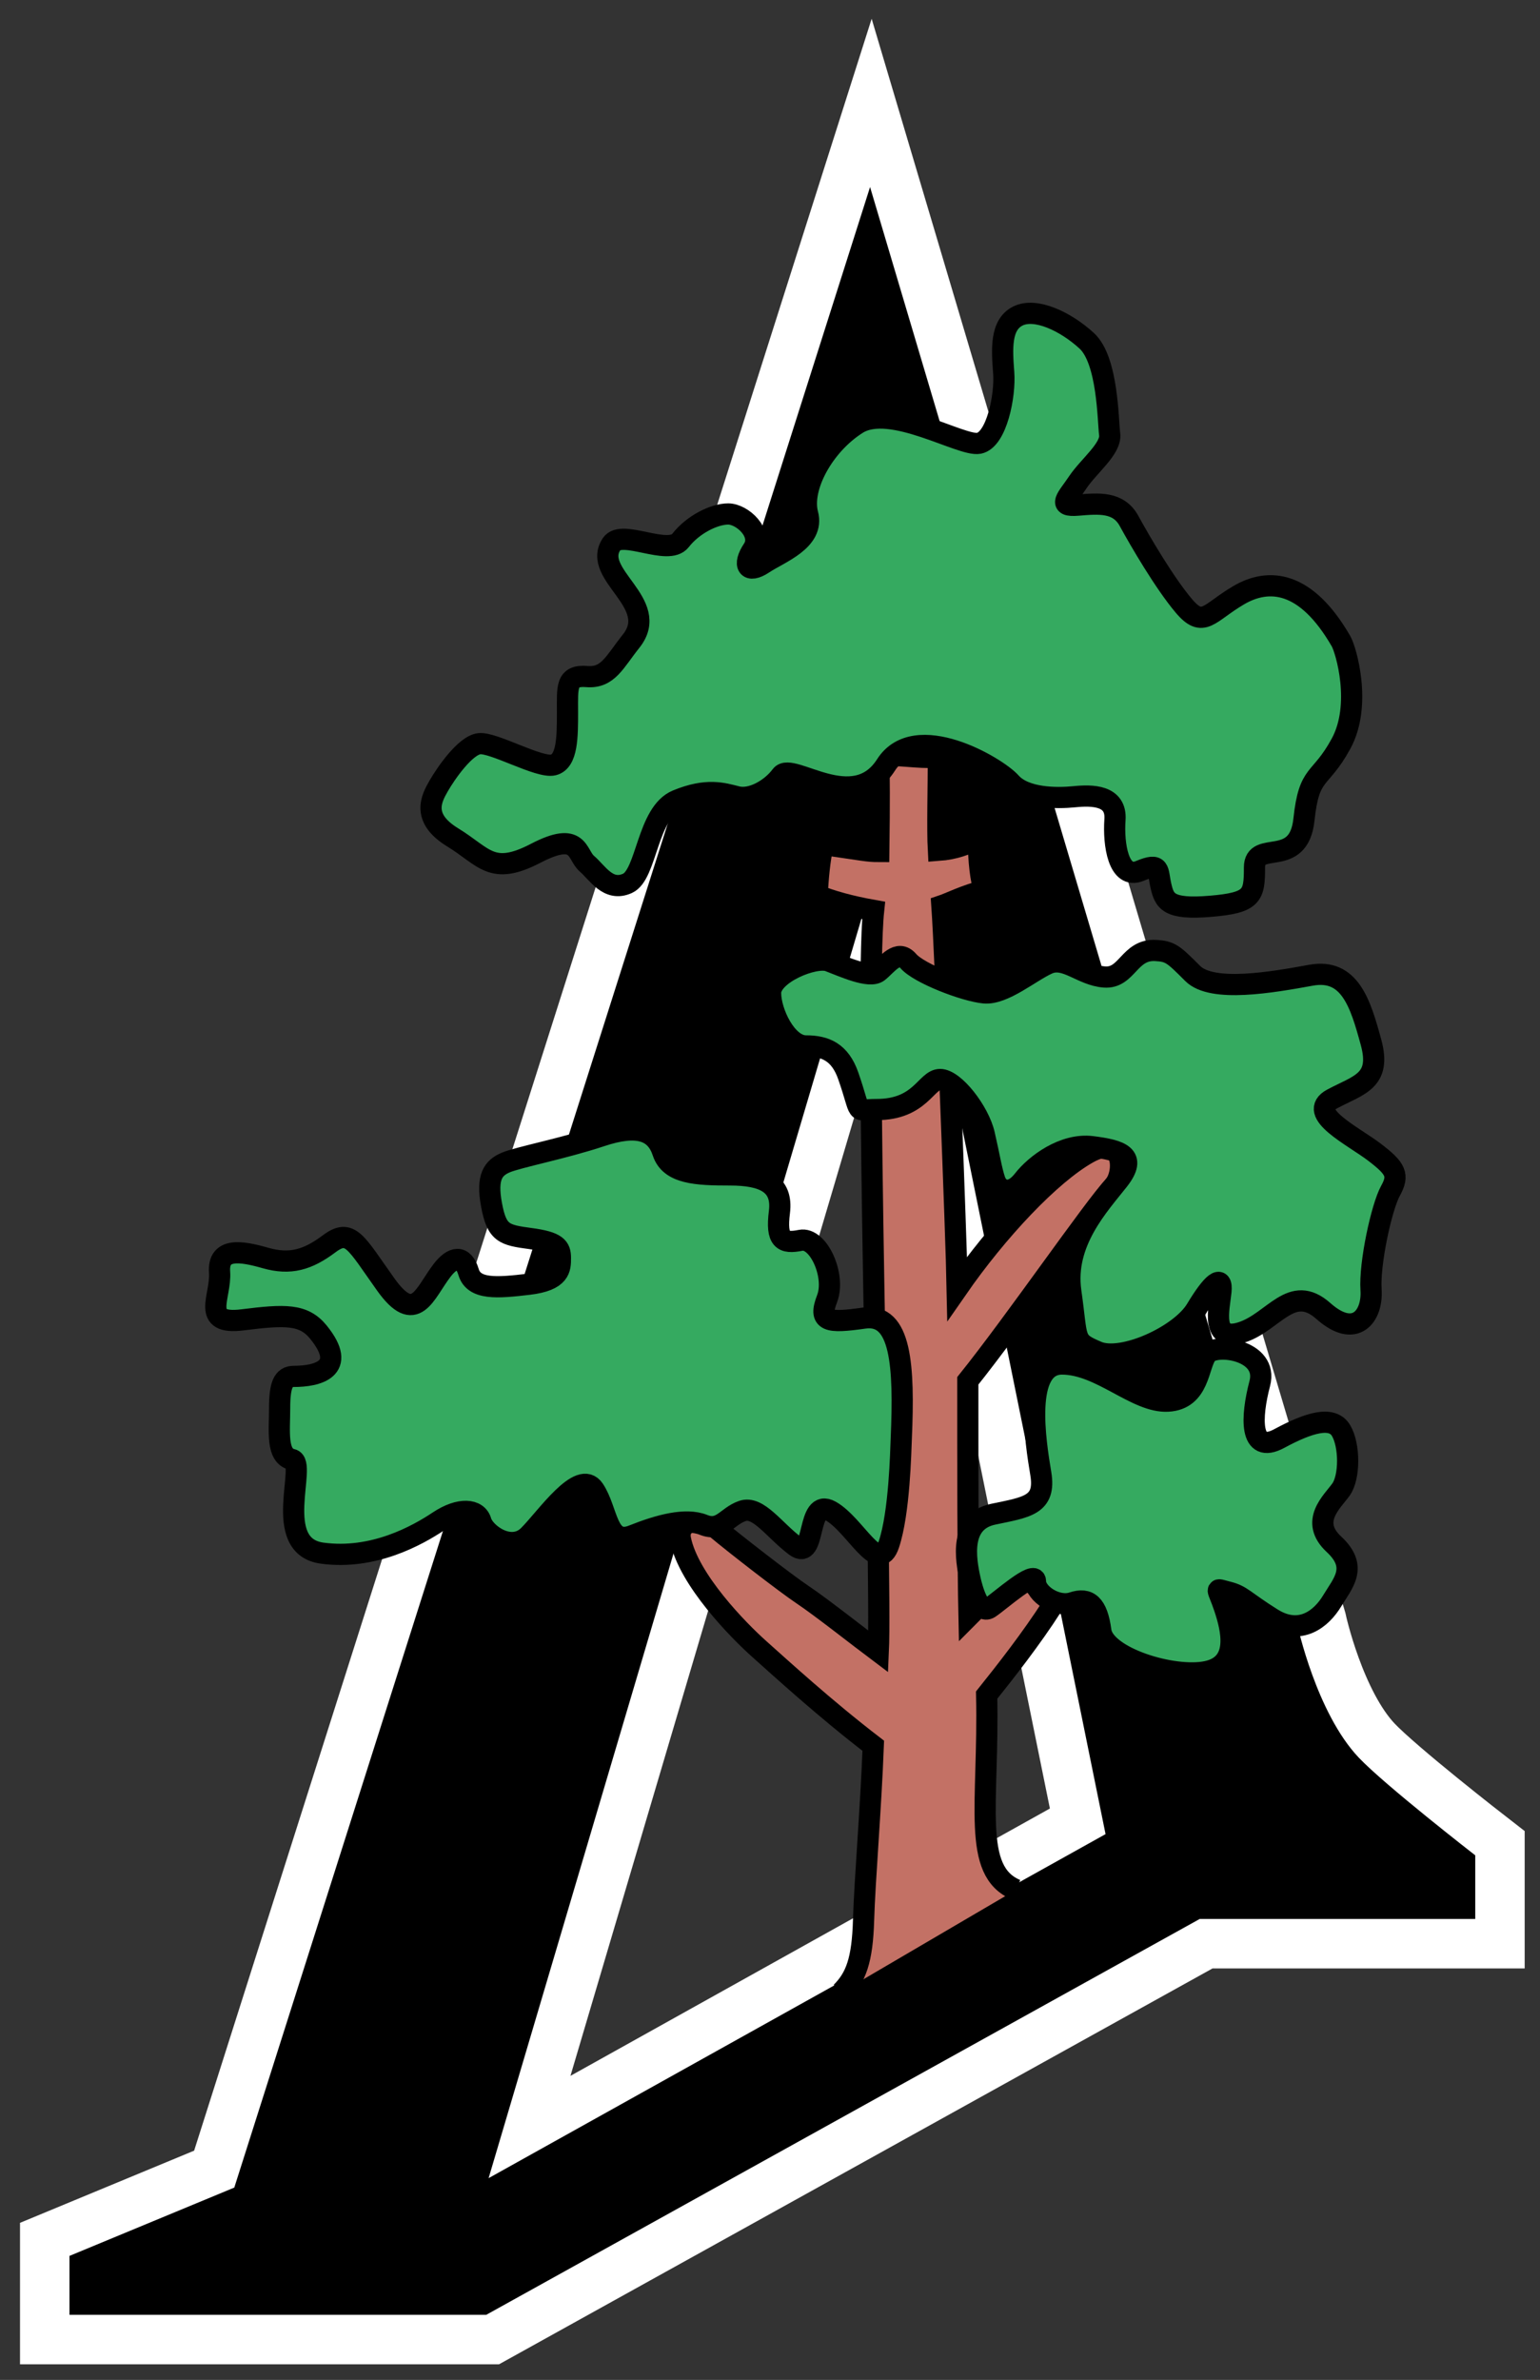 <?xml version="1.0" encoding="utf-8"?>
<!-- Generator: Adobe Illustrator 16.0.0, SVG Export Plug-In . SVG Version: 6.00 Build 0)  -->
<!DOCTYPE svg PUBLIC "-//W3C//DTD SVG 1.1//EN" "http://www.w3.org/Graphics/SVG/1.1/DTD/svg11.dtd">
<svg version="1.1" id="Layer_2" xmlns="http://www.w3.org/2000/svg" xmlns:xlink="http://www.w3.org/1999/xlink" x="0px" y="0px"
	 width="218px" height="336.667px" viewBox="133.167 27.542 218 336.667" enable-background="new 133.167 27.542 218 336.667"
	 xml:space="preserve">
<rect x="133.167" y="27.542" width="218" height="336.667" fill="#333333" stroke="none"/>
<ellipse display="none" fill="#FFFFFF" stroke="#35AA60" stroke-width="19" stroke-miterlimit="10" cx="399.8" cy="229.902" rx="388.064" ry="220.292"/>
<g id="A">
	<g>
		<path fill="none" stroke="#FFFFFF" stroke-width="14" d="M143,346.667L166.333,337l89.999-283l60.503,203.456
			c0,0,2.665,12.377,8.665,18.711C329.203,280.075,342,290,342,290v9h-39l-101,56h-59V346.667z M202.333,335.667L289.667,287
			L260,141L202.333,335.667z"/>
	</g>
	<g>
		<path d="M143,346.667L166.333,337l89.999-283l60.503,203.456c0,0,2.665,12.377,8.665,18.711C329.203,280.075,342,290,342,290v9
			h-39l-101,56h-59V346.667z M202.333,335.667L289.667,287L260,141L202.333,335.667z"/>
	</g>
</g>
<g id="stam">
	<path fill="#C37165" stroke="#000000" stroke-width="3" stroke-miterlimit="10" d="M252.25,309.375
		c2.083-2.084,2.995-4.533,3.162-10.199c0.167-5.668,1.04-15.842,1.373-24.676c-6.951-5.334-13.118-11-16.118-13.668
		c-3-2.666-10.002-9.82-11.167-15.5c-0.576-2.808,3-3.332,5.167-1.5c2.167,1.834,9.667,7.668,12.167,9.334s8,6,10.667,8
		c0.5-10.834-1.994-92.333-0.667-104.833c-3.278-0.583-6-1.333-8-2.167c0.167-2.667,0.333-4.667,0.833-7.167
		c5.833,0.833,6.302,1,7.901,1c0.099-7.5,0.067-10.167,0-13.5c3.06-0.299,5.099,0.334,8.433,0.167c0,4-0.167,10.167,0,13.167
		c2.333-0.167,4-0.833,5.667-1.667c0,3.333,0.333,5.833,0.833,7.333c-2.667,0.667-5,1.834-6,2.167c0.5,7,2.032,47.103,2.167,54.167
		c5.667-8.167,13.167-16.167,18.5-19.167s5.301,2.953,3.608,4.739c-2.774,2.927-13.885,19.088-20.608,27.47
		c0,11.624,0,25.792,0.167,33.292c3.167-3.168,5.667-5.834,7.167-6.834c2,3,4.224,3.5,4.612,5.41
		c-2.945,4.59-6.611,9.258-9.278,12.59c0.333,15.5-2.167,24.875,4.167,27.543"/>
</g>
<g id="krona">
	<path fill="#35AA60" stroke="#000000" stroke-width="3" stroke-miterlimit="10" d="M323,118.25c-4.977-8.623-10.25-9-14.5-6.5
		s-5,4.75-7.75,1.5s-6.25-9.25-7.75-12s-4.25-2.5-7.25-2.25s-1.5-1,0-3.25s4.75-4.75,4.5-6.75S290,78.5,287,75.75
		s-7.25-4.75-9.75-3.5s-2.25,4.75-2,8s-1,9.5-3.5,10s-12.5-5.75-17.25-2.75s-8,9-7,12.75s-4,5.5-6.25,7s-3,0.25-1.5-2s-1.5-5-3.5-5
		s-5,1.5-6.75,3.75s-8.313-1.635-9.75,0.5c-2.917,4.333,7.083,8.333,2.75,13.75c-2.322,2.902-3.25,5.25-6.25,5s-2.75,1.5-2.75,5
		s0,7-2,7.5s-8.5-3.25-10.5-3s-4.75,4.25-5.75,6s-2.5,4.5,2,7.25s5.5,5.5,11.75,2.25s5.75,0.197,7.25,1.474s3,4.026,5.75,2.776
		s2.75-10,7-11.75s6.5-1,8.5-0.5s4.75-1,6.25-3s10.272,5.643,14.842-1.5c4.158-6.5,15.658,0.25,17.658,2.5s6.5,2.25,9,2
		s6-0.25,5.75,3.25s0.5,8.5,3.5,7.25s2.5-0.113,3,2.068c0.5,2.181,1,3.432,7,2.932s6.25-1.5,6.25-5.5s6.25,0.25,7-6.75
		s2.25-5.25,5.25-10.75S323.707,119.474,323,118.25z"/>
	<path fill="#35AA60" stroke="#000000" stroke-width="3" stroke-miterlimit="10" d="M296.75,162c-3.75-0.204-4,4-7.25,3.75
		s-5.5-2.988-8-1.869c-2.5,1.119-6.25,4.369-9,4.119s-9.25-2.75-10.75-4.5s-3,0.514-4.25,1.507c-1.25,0.993-5-0.757-7-1.507
		s-8.25,1.777-8.25,4.514c0,2.737,2.25,7.486,5,7.486s4.824,0.869,6,4.25c2,5.75,0.74,4.745,4,4.75c6.25,0.01,7-4.25,9-4.25
		s5.5,4.5,6.25,7.75s1,5,1.5,6.5s2.25,2.25,4,0s5.75-5.25,9.75-4.75s6.5,1.25,3.75,4.75s-7.75,8.75-6.75,15.75s0.25,7,3.75,8.5
		s11.75-2.25,14-6s3.75-5,3.5-2.5s-1.5,7.25,3,5.75s7-7,11.5-3s7,0.75,6.75-3s1.5-11.75,2.75-14s0.75-3.161-2.25-5.456
		S318,185,321.75,183s7-2.5,5.5-8s-3-10.5-8.5-9.5s-14,2.5-16.75-0.25S298.848,162.114,296.75,162z"/>
	<path fill="#35AA60" stroke="#000000" stroke-width="3" stroke-miterlimit="10" d="M270.5,251c-0.673-3.02-1.5-8.25,3.25-9.25
		s7.5-1.25,6.75-5.75c-0.75-4.5-2.5-15.5,3-15.5s10.5,5.5,15,5.25s4.25-5.072,5.5-6.661s8.75-0.589,7.5,4.161
		s-1.5,10.083,2.75,7.792c4.25-2.291,7.5-3.238,8.75-1.14c1.25,2.099,1.25,6.599,0,8.349s-4.5,4.5-1,7.75s1.25,5.5-0.25,8
		s-4.5,5-8.5,2.5s-4.25-3.25-6.25-3.75s-1.5-0.75-0.5,2.25s2.25,8-2.5,9s-14.5-2-15-5.75s-1.75-4.75-4-4s-5.25-1.25-5.25-3
		s-5,2.75-6.5,3.75S270.755,252.145,270.5,251z"/>
	<path fill="#35AA60" stroke="#000000" stroke-width="3" stroke-miterlimit="10" d="M260.75,231.042
		c0.442-10.294,0-17.792-5.25-17.042s-6.5,0.5-5.25-2.75S249,202.5,246.5,203s-3.5,0-3-4s-2.25-5.25-7-5.25s-8.5-0.169-9.5-3.209
		s-3.5-4.041-8.75-2.291s-11.75,3-13.5,3.75s-2.75,2-2,6s1.75,4.25,5.5,4.75s4.25,1.25,4.25,2.75s0,3.182-4.5,3.716
		c-4.5,0.534-7.75,0.784-8.5-1.716s-2.249-2.202-3.75-0.25c-2.5,3.25-3.75,7.932-8,1.966c-4.25-5.966-5-7.966-8-5.716s-5.5,3-9,2
		s-6.75-1.5-6.5,2s-2.75,7.5,3.25,6.75s8.64-0.857,10.75,1.75c4.25,5.25-0.25,6.25-3.5,6.25c-1.5,0-2,1.25-2,4.5
		s-0.5,6.75,1.75,7.25s-3,12.25,4.25,13.25s13.5-2.5,16.5-4.5s5.5-1.75,6,0s4.25,4.5,6.75,2s7.25-9.5,9.25-6.5s1.75,8,5.5,6.5
		s7.5-2.5,10-1.5s3.25-1.168,5.5-1.959s4.5,2.709,7.5,4.959s1.5-6.918,5-4.959S257.5,250.5,259,246S260.672,232.85,260.75,231.042z"
		/>
</g>
</svg>
